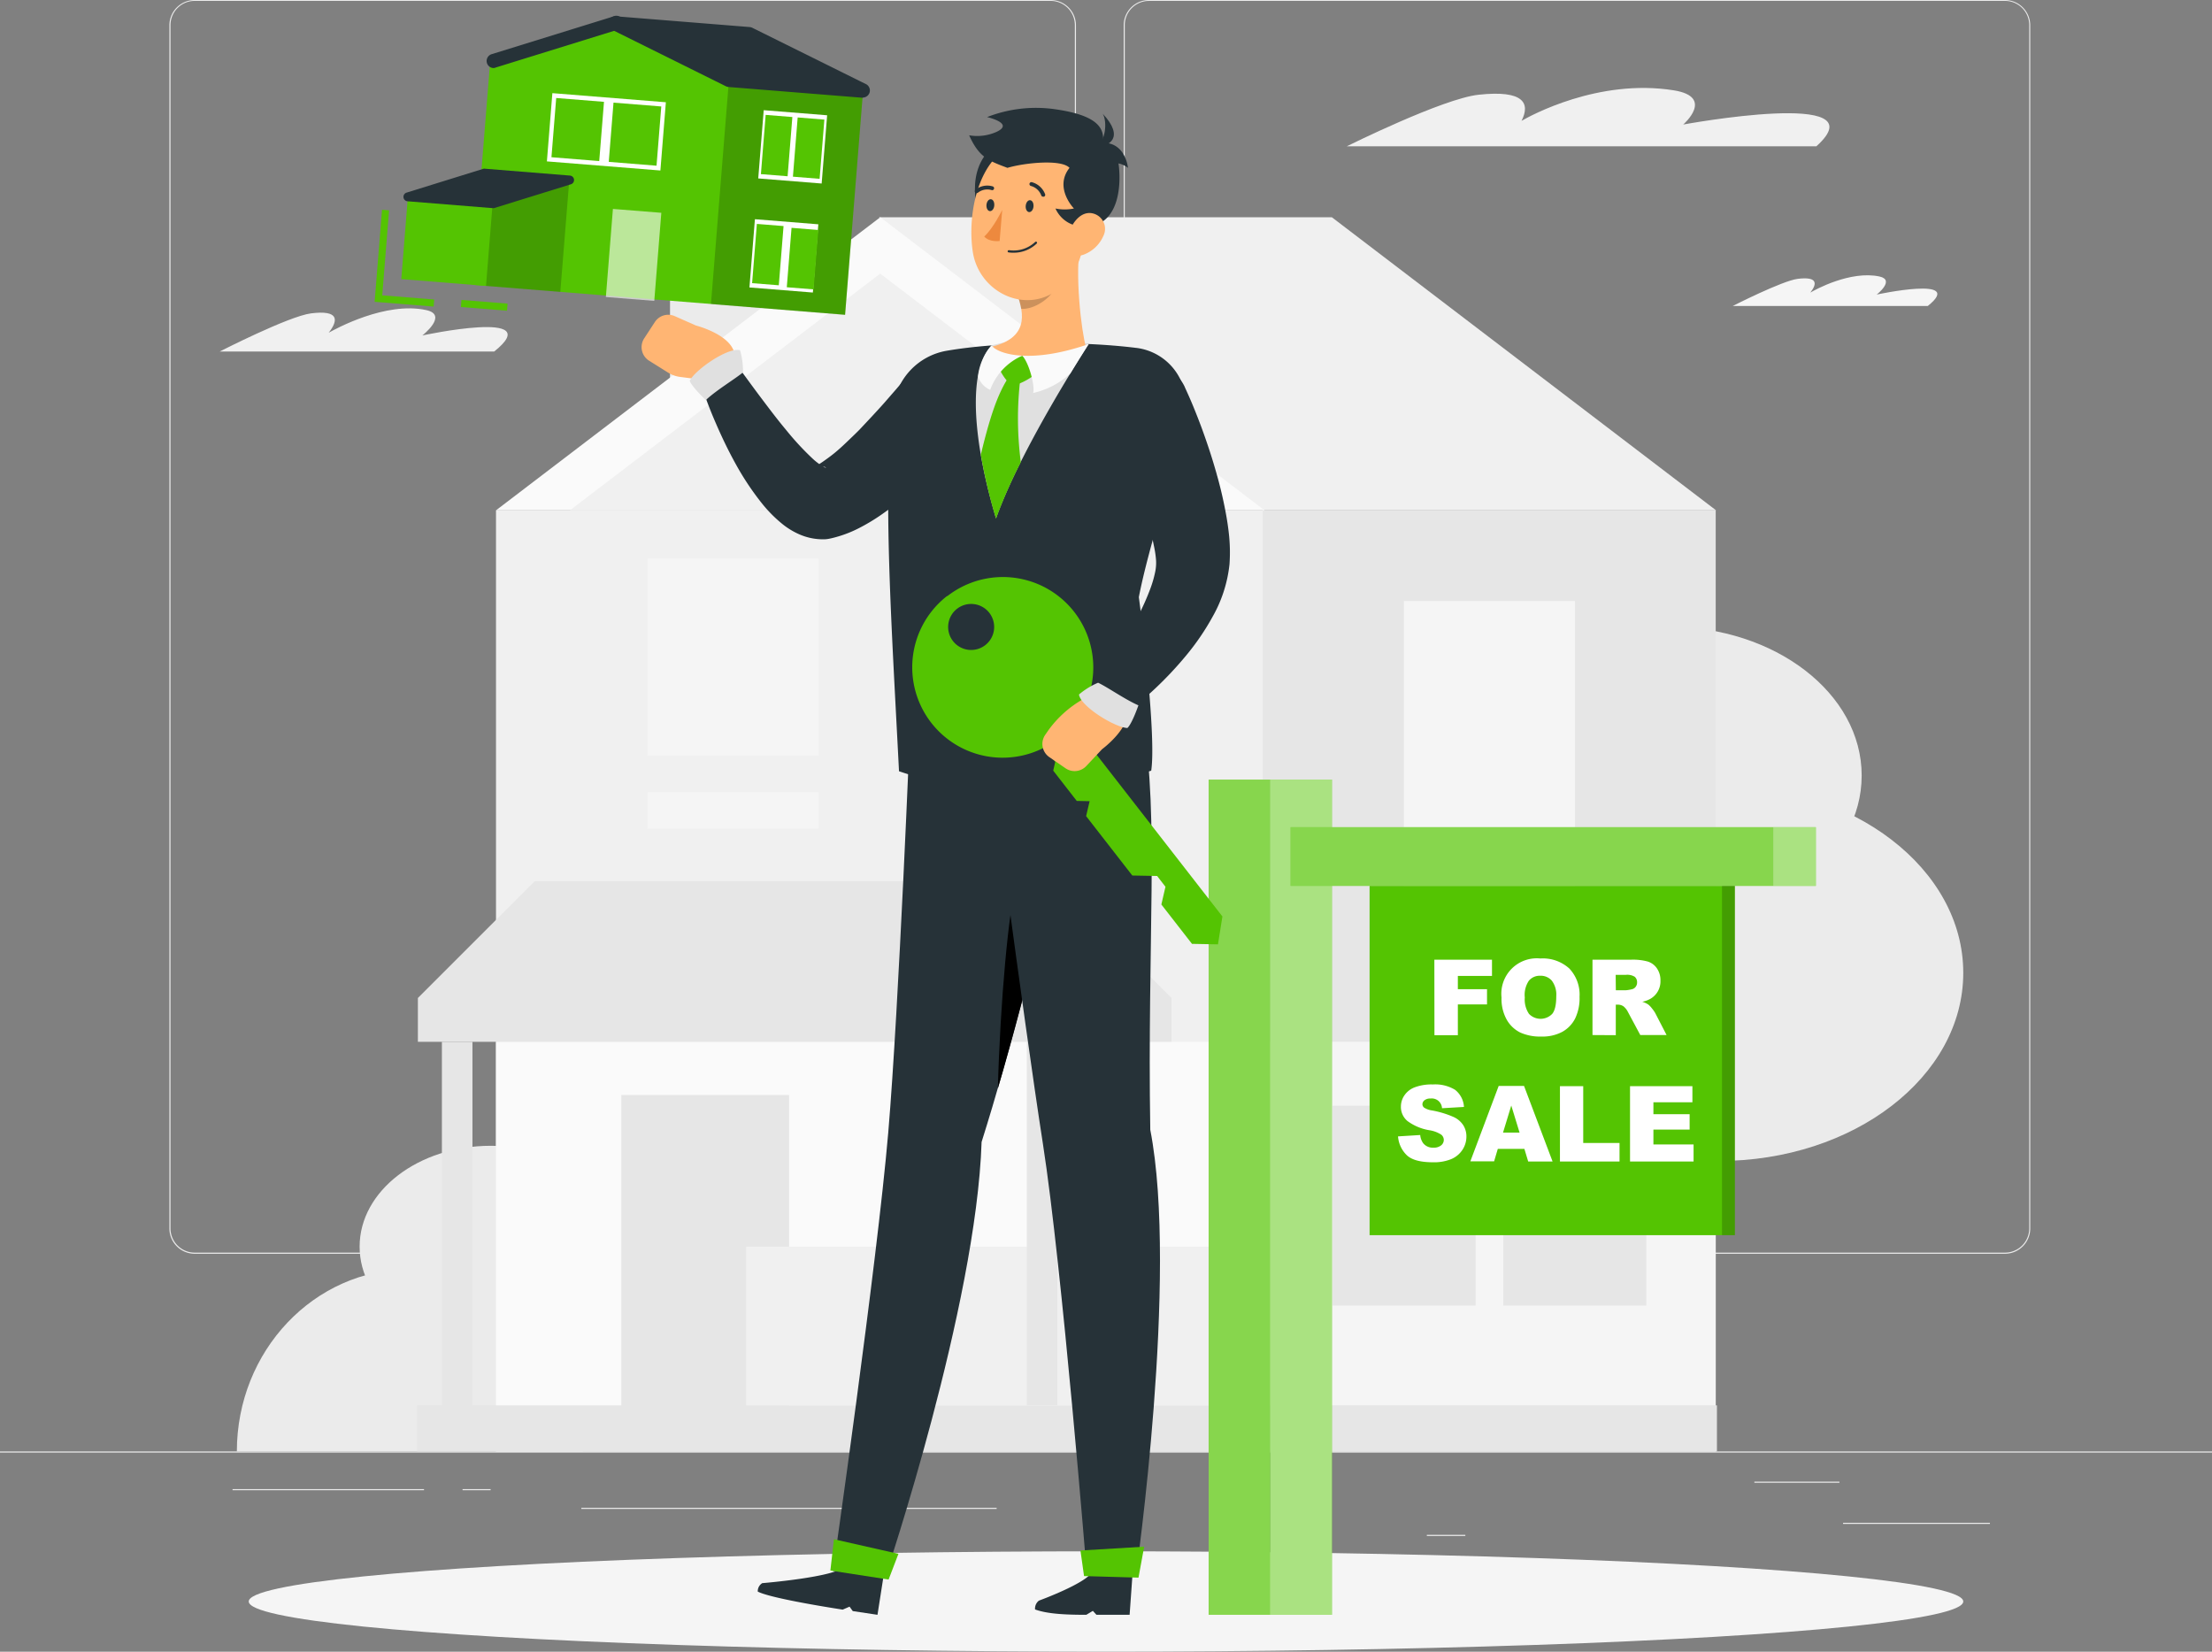 <svg xmlns="http://www.w3.org/2000/svg" width="485.38" height="362.411" viewBox="0 0 485.38 362.411"><rect x="0" y="0" width="485.38" height="362.411" fill="#808080" stroke="none"/><g id="Realtor-rafiki" transform="translate(0 -55)"><g id="freepik--background-complete--inject-300" transform="translate(0 55)"><rect id="Rectangle_147297" data-name="Rectangle 147297" width="485.38" height="0.243" transform="translate(0 318.481)" fill="#ebebeb"></rect><rect id="Rectangle_147298" data-name="Rectangle 147298" width="32.218" height="0.243" transform="translate(404.427 334.133)" fill="#ebebeb"></rect><rect id="Rectangle_147299" data-name="Rectangle 147299" width="8.453" height="0.243" transform="translate(313.088 336.778)" fill="#ebebeb"></rect><rect id="Rectangle_147300" data-name="Rectangle 147300" width="18.667" height="0.243" transform="translate(384.962 325.105)" fill="#ebebeb"></rect><rect id="Rectangle_147301" data-name="Rectangle 147301" width="42.013" height="0.243" transform="translate(51.031 326.74)" fill="#ebebeb"></rect><rect id="Rectangle_147302" data-name="Rectangle 147302" width="6.158" height="0.243" transform="translate(101.5 326.74)" fill="#ebebeb"></rect><rect id="Rectangle_147303" data-name="Rectangle 147303" width="91.128" height="0.243" transform="translate(127.565 330.845)" fill="#ebebeb"></rect><path id="Path_140272" data-name="Path 140272" d="M231.585,330.1H43.755a5.554,5.554,0,0,1-5.545-5.554V60.506A5.554,5.554,0,0,1,43.755,55h187.83a5.554,5.554,0,0,1,5.554,5.554V324.541A5.554,5.554,0,0,1,231.585,330.1ZM43.755,55.195a5.311,5.311,0,0,0-5.3,5.311V324.541a5.311,5.311,0,0,0,5.3,5.311h187.83a5.321,5.321,0,0,0,5.311-5.311V60.506a5.321,5.321,0,0,0-5.311-5.311Z" transform="translate(-1.041 -55)" fill="#ebebeb"></path><path id="Path_140273" data-name="Path 140273" d="M447.894,330.1H260.054a5.564,5.564,0,0,1-5.554-5.554V60.506A5.564,5.564,0,0,1,260.054,55h187.84a5.554,5.554,0,0,1,5.535,5.506V324.541A5.554,5.554,0,0,1,447.894,330.1Zm-187.84-274.9a5.321,5.321,0,0,0-5.311,5.311V324.541a5.321,5.321,0,0,0,5.311,5.311h187.84a5.321,5.321,0,0,0,5.311-5.311V60.506a5.321,5.321,0,0,0-5.311-5.311Z" transform="translate(-7.932 -55)" fill="#ebebeb"></path><ellipse id="Ellipse_20483" data-name="Ellipse 20483" cx="53.687" cy="41.284" rx="53.687" ry="41.284" transform="translate(323.426 172.178)" fill="#ebebeb"></ellipse><ellipse id="Ellipse_20484" data-name="Ellipse 20484" cx="42.441" cy="32.646" rx="42.441" ry="32.646" transform="translate(323.627 137.519)" fill="#ebebeb"></ellipse><path id="Path_140274" data-name="Path 140274" d="M378.423,82.865s7.014-6.06-2.091-7.51c-16.537-2.636-31.488,5.6-33.385,6.7,1.946-3.823.564-6.809-9.407-5.73-7.85.827-28.93,11.313-28.93,11.313H407.645C421.876,74.85,378.423,82.865,378.423,82.865Z" transform="translate(-9.076 -55.54)" fill="#f0f0f0"></path><path id="Path_140275" data-name="Path 140275" d="M94.024,130.5s5.778-4.494.856-5.564c-8.92-1.946-19.951,4.154-21.4,4.961,2.208-2.831,2.189-5.01-3.891-4.241-4.864.613-20.039,8.375-20.039,8.375h60.233C121.641,124.56,94.024,130.5,94.024,130.5Z" transform="translate(-1.35 -56.895)" fill="#f0f0f0"></path><path id="Path_140276" data-name="Path 140276" d="M423.485,121.322s4.105-3.191.613-3.959c-6.342-1.381-14.183,2.918-15.185,3.531,1.576-2.014,1.556-3.56-2.782-3.016-3.424.438-14.241,5.953-14.241,5.953h42.8C443.106,117.1,423.485,121.322,423.485,121.322Z" transform="translate(-11.675 -56.691)" fill="#f5f5f5"></path><ellipse id="Ellipse_20485" data-name="Ellipse 20485" cx="28.774" cy="22.13" rx="28.774" ry="22.13" transform="translate(78.911 251.409)" fill="#ebebeb"></ellipse><path id="Path_140277" data-name="Path 140277" d="M91.368,341.29c-20.973,0-37.938,17.9-37.938,39.99h75.943C129.344,359.189,112.35,341.29,91.368,341.29Z" transform="translate(-1.456 -62.799)" fill="#ebebeb"></path><rect id="Rectangle_147304" data-name="Rectangle 147304" width="168.637" height="206.507" transform="translate(108.839 111.974)" fill="#f0f0f0"></rect><rect id="Rectangle_147305" data-name="Rectangle 147305" width="99.387" height="206.507" transform="translate(376.479 318.481) rotate(180)" fill="#e6e6e6"></rect><rect id="Rectangle_147306" data-name="Rectangle 147306" width="37.539" height="71.692" transform="translate(345.595 203.55) rotate(180)" fill="#f5f5f5"></rect><rect id="Rectangle_147307" data-name="Rectangle 147307" width="37.539" height="43.229" transform="translate(244.129 165.797) rotate(180)" fill="#f5f5f5"></rect><rect id="Rectangle_147308" data-name="Rectangle 147308" width="37.539" height="43.229" transform="translate(179.634 165.797) rotate(180)" fill="#f5f5f5"></rect><rect id="Rectangle_147309" data-name="Rectangle 147309" width="37.539" height="7.996" transform="translate(244.129 181.799) rotate(180)" fill="#f5f5f5"></rect><rect id="Rectangle_147310" data-name="Rectangle 147310" width="37.539" height="7.996" transform="translate(179.634 181.799) rotate(180)" fill="#f5f5f5"></rect><rect id="Rectangle_147311" data-name="Rectangle 147311" width="99.387" height="89.883" transform="translate(376.479 318.481) rotate(180)" fill="#f5f5f5"></rect><rect id="Rectangle_147312" data-name="Rectangle 147312" width="31.391" height="43.842" transform="translate(361.257 286.458) rotate(180)" fill="#e6e6e6"></rect><rect id="Rectangle_147313" data-name="Rectangle 147313" width="31.391" height="43.842" transform="translate(323.791 286.458) rotate(180)" fill="#e6e6e6"></rect><rect id="Rectangle_147314" data-name="Rectangle 147314" width="168.637" height="89.883" transform="translate(108.839 228.598)" fill="#fafafa"></rect><rect id="Rectangle_147315" data-name="Rectangle 147315" width="36.819" height="73.151" transform="translate(136.33 240.271)" fill="#e6e6e6"></rect><path id="Path_140278" data-name="Path 140278" d="M298.3,104H198.92l84.319,64.309h99.377Z" transform="translate(-6.058 -56.335)" fill="#f0f0f0"></path><rect id="Rectangle_147316" data-name="Rectangle 147316" width="27.665" height="56.848" transform="translate(147.023 39.99)" fill="#ebebeb"></rect><path id="Path_140279" data-name="Path 140279" d="M196.559,104,112.24,168.309H280.877Z" transform="translate(-3.401 -56.335)" fill="#fafafa"></path><path id="Path_140280" data-name="Path 140280" d="M197.013,116.72,128.92,168.656H265.106Z" transform="translate(-3.87 -56.681)" fill="#f0f0f0"></path><path id="Path_140281" data-name="Path 140281" d="M234.306,253.78H120.173L94.56,279.393v9.621H259.929v-9.621Z" transform="translate(-2.862 -60.415)" fill="#e6e6e6"></path><rect id="Rectangle_147317" data-name="Rectangle 147317" width="285.222" height="10.117" transform="translate(91.527 308.364)" fill="#e6e6e6"></rect><rect id="Rectangle_147318" data-name="Rectangle 147318" width="113.638" height="34.825" transform="translate(163.742 273.54)" fill="#f0f0f0"></rect><rect id="Rectangle_147319" data-name="Rectangle 147319" width="6.702" height="79.766" transform="translate(225.317 228.598)" fill="#e6e6e6"></rect><rect id="Rectangle_147320" data-name="Rectangle 147320" width="6.702" height="79.766" transform="translate(96.966 228.598)" fill="#e6e6e6"></rect></g><g id="freepik--Shadow--inject-300" transform="translate(54.581 395.387)"><ellipse id="freepik--path--inject-300" cx="188.109" cy="11.012" rx="188.109" ry="11.012" fill="#f5f5f5"></ellipse></g><g id="freepik--Sign--inject-300" transform="translate(265.209 226.059)"><rect id="Rectangle_147321" data-name="Rectangle 147321" width="13.531" height="183.258" fill="#54c402"></rect><rect id="Rectangle_147322" data-name="Rectangle 147322" width="13.531" height="183.258" fill="#fff" opacity="0.3"></rect><rect id="Rectangle_147323" data-name="Rectangle 147323" width="13.531" height="183.258" transform="translate(13.531)" fill="#54c402"></rect><rect id="Rectangle_147324" data-name="Rectangle 147324" width="13.531" height="183.258" transform="translate(13.531)" fill="#fff" opacity="0.5"></rect><rect id="Rectangle_147325" data-name="Rectangle 147325" width="105.963" height="12.889" transform="translate(17.977 10.438)" fill="#54c402"></rect><rect id="Rectangle_147326" data-name="Rectangle 147326" width="105.963" height="12.889" transform="translate(17.977 10.438)" fill="#fff" opacity="0.3"></rect><rect id="Rectangle_147327" data-name="Rectangle 147327" width="9.309" height="12.889" transform="translate(123.939 10.438)" fill="#54c402"></rect><rect id="Rectangle_147328" data-name="Rectangle 147328" width="9.309" height="12.889" transform="translate(123.939 10.438)" fill="#fff" opacity="0.5"></rect><rect id="Rectangle_147329" data-name="Rectangle 147329" width="80.155" height="76.634" transform="translate(35.321 23.327)" fill="#54c402"></rect><rect id="Rectangle_147330" data-name="Rectangle 147330" width="2.821" height="76.634" transform="translate(112.655 23.327)" opacity="0.2"></rect><path id="Path_140282" data-name="Path 140282" d="M324.33,271.48h12.646v3.551h-7.49v2.918h6.4v3.337h-6.4v6.751h-5.136Z" transform="translate(-274.797 -231.957)" fill="#fff"></path><path id="Path_140283" data-name="Path 140283" d="M339.479,279.759a7.782,7.782,0,0,1,8.531-8.56,8.638,8.638,0,0,1,6.362,2.218,8.356,8.356,0,0,1,2.228,6.206,10.2,10.2,0,0,1-.973,4.757,6.936,6.936,0,0,1-2.821,2.918,9.24,9.24,0,0,1-4.591,1.031,10.593,10.593,0,0,1-4.63-.885,6.994,6.994,0,0,1-2.967-2.821,9.349,9.349,0,0,1-1.138-4.864Zm5.107,0a5.593,5.593,0,0,0,.924,3.6,3.541,3.541,0,0,0,5.087,0c.593-.71.895-1.994.895-3.891a5.107,5.107,0,0,0-.973-3.4,3.22,3.22,0,0,0-2.558-1.08,3.094,3.094,0,0,0-2.481,1.089,5.574,5.574,0,0,0-.895,3.687Z" transform="translate(-275.209 -231.948)" fill="#fff"></path><path id="Path_140284" data-name="Path 140284" d="M360,288.007V271.47h8.512a12.305,12.305,0,0,1,3.619.409,3.794,3.794,0,0,1,2.014,1.508,4.524,4.524,0,0,1,.768,2.675,4.4,4.4,0,0,1-2.2,3.988,5.983,5.983,0,0,1-1.79.652,5,5,0,0,1,1.323.613,4.863,4.863,0,0,1,.817.866,6.852,6.852,0,0,1,.72,1.031L376.255,288h-5.768l-2.7-5.039a3.765,3.765,0,0,0-.973-1.245,2.159,2.159,0,0,0-1.245-.379h-.457v6.7Zm5.126-9.825h2.16a8.115,8.115,0,0,0,1.352-.224,1.362,1.362,0,0,0,.827-.525,1.508,1.508,0,0,0,.321-.973,1.566,1.566,0,0,0-.506-1.235,3.1,3.1,0,0,0-1.945-.428h-2.247Z" transform="translate(-275.769 -231.956)" fill="#fff"></path><path id="Path_140285" data-name="Path 140285" d="M316.14,311.01l4.864-.3a3.619,3.619,0,0,0,.652,1.8,2.685,2.685,0,0,0,2.247.973,2.529,2.529,0,0,0,1.693-.506,1.547,1.547,0,0,0,.584-1.2,1.508,1.508,0,0,0-.564-1.148,6.624,6.624,0,0,0-2.607-.973,11.09,11.09,0,0,1-4.8-2.014,4.008,4.008,0,0,1-1.44-3.181,4.309,4.309,0,0,1,.739-2.412,4.786,4.786,0,0,1,2.218-1.78,10.458,10.458,0,0,1,4.066-.652,8.346,8.346,0,0,1,4.864,1.177,5.126,5.126,0,0,1,1.946,3.755l-4.815.282a2.247,2.247,0,0,0-2.5-2.13,2.043,2.043,0,0,0-1.342.379,1.138,1.138,0,0,0-.457.914.973.973,0,0,0,.379.71,4.26,4.26,0,0,0,1.712.613,21.031,21.031,0,0,1,4.8,1.459,4.98,4.98,0,0,1,2.1,1.829,4.582,4.582,0,0,1,.661,2.442,5.282,5.282,0,0,1-.875,2.918A5.526,5.526,0,0,1,327.8,316a10,10,0,0,1-3.979.691c-2.811,0-4.757-.535-5.837-1.625a6.41,6.41,0,0,1-1.848-4.056Z" transform="translate(-274.574 -232.723)" fill="#fff"></path><path id="Path_140286" data-name="Path 140286" d="M344.308,313.763h-5.837l-.807,2.724H332.45l6.216-16.537h5.564l6.264,16.586h-5.35Zm-1.06-3.58-1.819-5.934-1.809,5.934Z" transform="translate(-275.018 -232.732)" fill="#fff"></path><path id="Path_140287" data-name="Path 140287" d="M352.66,300h5.107v12.461h7.967v4.076H352.66Z" transform="translate(-275.569 -232.734)" fill="#fff"></path><path id="Path_140288" data-name="Path 140288" d="M368.47,300h13.687v3.531H373.6v2.626h7.947v3.375H373.6v3.259h8.813v3.745H368.47Z" transform="translate(-276 -232.734)" fill="#fff"></path></g><g id="freepik--Character--inject-300" transform="translate(140.781 78.668)"><path id="Path_140289" data-name="Path 140289" d="M218.062,150.335l-1.469,1.946c-.477.613-.973,1.206-1.469,1.8-.973,1.187-2,2.335-3.035,3.482-2.082,2.267-4.241,4.494-6.605,6.615a66.916,66.916,0,0,1-7.675,6.138,42.205,42.205,0,0,1-4.65,2.763,26.185,26.185,0,0,1-5.973,2.2l-.418.088a6.2,6.2,0,0,1-1.1.146,12.9,12.9,0,0,1-5.837-1.206,16.293,16.293,0,0,1-3.482-2.169,29.689,29.689,0,0,1-4.387-4.416,60.962,60.962,0,0,1-5.837-8.755c-1.615-2.918-3.045-5.895-4.339-8.9a94.968,94.968,0,0,1-3.463-9.183,4.445,4.445,0,0,1,7.782-3.988l.088.117c1.8,2.422,3.619,4.961,5.447,7.383s3.658,4.864,5.545,7.111a61.7,61.7,0,0,0,5.652,6.138,13.725,13.725,0,0,0,2.539,1.945c.331.175.584.243.564.195s-.389-.292-1.274-.272l-1.517.233A15.565,15.565,0,0,0,185.1,158.6c.817-.564,1.732-1.216,2.636-1.946s1.839-1.586,2.753-2.461,1.858-1.77,2.782-2.7c1.829-1.946,3.667-3.891,5.457-5.9l2.675-3.074,2.568-3.016.243-.282a8.872,8.872,0,0,1,13.8,11.138Z" transform="translate(-145.484 -80.852)" fill="#263238"></path><path id="Path_140290" data-name="Path 140290" d="M165.548,134.755c-.554-4.377-8.5-6.4-8.5-6.4l-4.64-2.053a3.5,3.5,0,0,0-4.358,1.284l-2.364,3.619a3.521,3.521,0,0,0,1.07,4.864l4.261,2.665a6.371,6.371,0,0,0,2.51.895l3.619.467a8.093,8.093,0,0,0,7.85-3.658l.224-.34a2.111,2.111,0,0,0,.331-1.342Z" transform="translate(-145.129 -80.603)" fill="#ffb573"></path><path id="Path_140291" data-name="Path 140291" d="M220.917,309.993c12.646-40.146,22.461-89,22.461-89l-38.083-3.745s-2.5,62.86-4.864,90.7c-2.471,28.94-12.13,96.167-12.13,96.167l11.576.973S219.749,345.936,220.917,309.993Z" transform="translate(-146.305 -83.088)" fill="#263238"></path><path id="Path_140292" data-name="Path 140292" d="M229.537,254.82l5.292,9.445c-2.7,11.021-5.837,23.142-9.329,35.019C225.986,280.647,227.932,259.149,229.537,254.82Z" transform="translate(-147.319 -84.112)"></path><path id="Path_140293" data-name="Path 140293" d="M172.322,412s16.372-1.342,17.938-3.667l8.8,1.333-1.449,9.28-5.428-.817-.7-.973-1.508.652c-4.377-.671-16.051-2.6-18.638-3.959A2.082,2.082,0,0,1,172.322,412Z" transform="translate(-145.843 -88.294)" fill="#263238"></path><path id="Path_140294" data-name="Path 140294" d="M258.862,307.327c-.671-41.274,1.946-68.862-1.566-89.2l-34.8-.525s8.551,65.486,12.8,92.752,9.659,94.6,9.659,94.6H255.72S265.078,339.263,258.862,307.327Z" transform="translate(-147.237 -83.098)" fill="#263238"></path><path id="Path_140295" data-name="Path 140295" d="M234.726,415.874s10.321-3.765,11.673-6.294h8.91l-.671,9.4h-7.276l-.788-.866-1.44.866c-4.446,0-8.521-.175-11.245-1.177a2.208,2.208,0,0,1,.837-1.926Z" transform="translate(-147.547 -88.328)" fill="#263238"></path><path id="Path_140296" data-name="Path 140296" d="M255.157,133.441c-12.305-1.527-29.893-1.381-41.683.652a14.261,14.261,0,0,0-11.576,12c-2.481,17.8-.35,48.92,1.235,80.243,26.926,9.212,55.34-.126,55.34-.126.973-6.323-1.226-27.023-2.714-38.074,2.228-11.41,6.936-24.484,10.049-39.64a12.412,12.412,0,0,0-10.652-15.058Z" transform="translate(-146.645 -80.777)" fill="#263238"></path><path id="Path_140297" data-name="Path 140297" d="M223.964,132.869a12.688,12.688,0,0,0-2.986,6.809c-1.265,7.228.165,18.366,3.979,31.128,3.648-10.292,11.5-23.91,16.323-31.819,2.286-3.745,3.891-6.226,4.027-6.44h0a44.474,44.474,0,0,0-21.342.321Z" transform="translate(-147.183 -80.75)" fill="#e0e0e0"></path><path id="Path_140298" data-name="Path 140298" d="M243.6,109.3l-14.017,11.5c1.819,4.815,2.393,9.835-5.525,11.77-1.946,2.617,1.518,5.613,4.786,6.975,5.282-.652,12.733-2.412,15.953-6.809C243.772,129.232,242.235,116.43,243.6,109.3Z" transform="translate(-147.264 -80.148)" fill="#ffb573"></path><path id="Path_140299" data-name="Path 140299" d="M225.55,137.351a10.642,10.642,0,0,0,2.918,4.377c2.14,0,5.263-2.4,5.263-2.4s-1.206-3.395-2.918-4.086C226.484,136.31,225.55,137.351,225.55,137.351Z" transform="translate(-147.32 -80.854)" fill="#54c402"></path><path id="Path_140300" data-name="Path 140300" d="M230.327,140.382a3.074,3.074,0,0,0-2.364-.6c-2.8,3.979-4.582,10.165-6.313,17.305a120.462,120.462,0,0,0,3.337,14.037,110.064,110.064,0,0,1,5.447-12.383A73.794,73.794,0,0,1,230.327,140.382Z" transform="translate(-147.214 -80.977)" fill="#54c402"></path><path id="Path_140301" data-name="Path 140301" d="M237.921,114.23l-8.161,6.693a18.3,18.3,0,0,1,.973,3.453c3.161.224,7.558-2.977,7.782-5.837A11.887,11.887,0,0,0,237.921,114.23Z" transform="translate(-147.435 -80.282)" opacity="0.2"></path><path id="Path_140302" data-name="Path 140302" d="M223.715,88.609c-6.109,6.021-2.1,15.652-2.1,15.652S232.295,85.2,223.715,88.609Z" transform="translate(-147.178 -79.573)" fill="#263238"></path><path id="Path_140303" data-name="Path 140303" d="M245.493,100.855c-1.274,8.755-1.576,14-6.42,18.122-7.286,6.206-17.86,1.158-19.241-7.86-1.235-8.123,1.06-21.128,10.01-23.852a12.237,12.237,0,0,1,15.652,13.589Z" transform="translate(-147.156 -79.533)" fill="#ffb573"></path><path id="Path_140304" data-name="Path 140304" d="M246.461,105.157c-6.586,1.352-8.492-3.745-8.492-3.745a9.942,9.942,0,0,0,4.047,0s-4.436-4.533-.973-8.92c-1.809-1.946-9.864-1.109-13.619,0-4.105-1.547-6.216-2.267-8.4-7.14A10.389,10.389,0,0,0,225,84.612c4.086-1.877-2.043-3.259-2.043-3.259a29.465,29.465,0,0,1,14.786-1.741c9.533,1.342,11.012,4.173,10.642,7.383,4.99-.058,5.486,5.5,5.486,5.5a4.864,4.864,0,0,0-2.082-.973C252.074,93.211,253.047,103.143,246.461,105.157Z" transform="translate(-147.142 -79.331)" fill="#263238"></path><path id="Path_140305" data-name="Path 140305" d="M247.82,87.683c1.829-.827,2.383-5.195,1.3-7.023C254.016,85.855,250.485,87.975,247.82,87.683Z" transform="translate(-147.927 -79.367)" fill="#263238"></path><path id="Path_140306" data-name="Path 140306" d="M249.058,108.118a7.636,7.636,0,0,1-4.261,4.047c-2.539.973-4.056-1.265-3.56-3.774.447-2.267,2.305-5.477,4.951-5.34a3.482,3.482,0,0,1,2.87,5.068Z" transform="translate(-147.745 -79.977)" fill="#ffb573"></path><path id="Path_140307" data-name="Path 140307" d="M233.492,101.541c-.058.72-.5,1.265-.973,1.226s-.807-.661-.739-1.381.486-1.274.973-1.226S233.55,100.821,233.492,101.541Z" transform="translate(-147.49 -79.899)" fill="#263238"></path><path id="Path_140308" data-name="Path 140308" d="M224.642,101.321c-.058.72-.486,1.274-.973,1.226s-.8-.661-.739-1.381.486-1.265.973-1.226S224.7,100.6,224.642,101.321Z" transform="translate(-147.249 -79.893)" fill="#263238"></path><path id="Path_140309" data-name="Path 140309" d="M226.369,102.36s-1.946,4-3.949,5.837c1.177,1.3,3.385.973,3.385.973Z" transform="translate(-147.235 -79.959)" fill="#ed893e"></path><path id="Path_140310" data-name="Path 140310" d="M235.607,99.271a.515.515,0,0,0,.214,0,.418.418,0,0,0,.233-.554,4.28,4.28,0,0,0-2.918-2.626.426.426,0,0,0-.165.837h0a3.366,3.366,0,0,1,2.257,2.1A.418.418,0,0,0,235.607,99.271Z" transform="translate(-147.513 -79.788)" fill="#263238"></path><path id="Path_140311" data-name="Path 140311" d="M220.562,98.494a.428.428,0,0,0,.4-.058,3.337,3.337,0,0,1,3-.593.418.418,0,0,0,.545-.253.428.428,0,0,0-.253-.545,4.173,4.173,0,0,0-3.794.71.428.428,0,0,0,.107.739Z" transform="translate(-147.177 -79.809)" fill="#263238"></path><path id="Path_140312" data-name="Path 140312" d="M245.591,132.61h0c-.146.214-1.741,2.695-4.027,6.44a17.753,17.753,0,0,1-8.171,4.29c.447-1.508-.9-6.615-2.4-8.191C234.521,135.353,239.385,134.75,245.591,132.61Z" transform="translate(-147.468 -80.783)" fill="#fafafa"></path><path id="Path_140313" data-name="Path 140313" d="M230.728,135.177a13.084,13.084,0,0,0-7.033,7.49,4.864,4.864,0,0,1-2.665-2.918c.525-3.006,1.508-5.35,2.986-6.809C224.8,133.971,227.032,134.944,230.728,135.177Z" transform="translate(-147.197 -80.792)" fill="#fafafa"></path><path id="Path_140314" data-name="Path 140314" d="M267.074,142.166c.72,1.566,1.323,2.918,1.946,4.446s1.167,2.918,1.732,4.436c1.089,2.977,2.111,5.992,3.006,9.105a92.866,92.866,0,0,1,2.315,9.63c.311,1.673.574,3.4.749,5.233a37.078,37.078,0,0,1,.068,6.021,29.552,29.552,0,0,1-3.687,11.479,54.057,54.057,0,0,1-5.837,8.56,79.559,79.559,0,0,1-6.7,7.15,73.019,73.019,0,0,1-7.49,6.2,4.446,4.446,0,0,1-6.265-6.109l.146-.2,2.442-3.589c.827-1.206,1.615-2.442,2.4-3.667,1.547-2.442,3.054-4.864,4.348-7.354a52.444,52.444,0,0,0,3.317-7.228,24.316,24.316,0,0,0,.973-3.346,9.93,9.93,0,0,0,.243-2.656,21.725,21.725,0,0,0-.438-3.084c-.233-1.187-.516-2.451-.866-3.745-.72-2.588-1.576-5.272-2.51-7.967s-1.946-5.409-2.986-8.123l-3.152-8.064-.078-.185a8.881,8.881,0,0,1,16.342-6.936Z" transform="translate(-147.881 -80.903)" fill="#263238"></path><path id="Path_140315" data-name="Path 140315" d="M213.835,189.314a19.835,19.835,0,0,0,21.3,33.268l2.432,3.113-.447,1.946,5.165,6.644,2.821.058-.768,3.278,10.136,13.035,5.447.1,1.829,2.364-.9,3.891,6.722,8.638,5.7.107.973-6.119L241.471,217.5h0a19.835,19.835,0,0,0-27.6-28.142Zm8.385,10.778a5.049,5.049,0,1,1,.875-7.082,5.049,5.049,0,0,1-.875,7.082Z" transform="translate(-146.792 -82.214)" fill="#54c402"></path><path id="Path_140316" data-name="Path 140316" d="M254.1,214.511a2.023,2.023,0,0,0-.827-1.148l-3.434-2.374a2.14,2.14,0,0,0-2.267-.107l-3.084,1.761a24.008,24.008,0,0,0-7.617,6.809l-.671.973a3.512,3.512,0,0,0,.866,4.942l3.56,2.451a3.512,3.512,0,0,0,4.523-.467l3.482-3.716S255.248,218.771,254.1,214.511Z" transform="translate(-147.592 -82.908)" fill="#ffb573"></path><path id="Path_140317" data-name="Path 140317" d="M247.992,209a16.323,16.323,0,0,0-4.2,2.588c.447,2.733,8.064,7.286,10.632,7.344,1.041-.973,2.412-4.971,2.412-4.971C253.955,212.716,250.074,209.973,247.992,209Z" transform="translate(-147.817 -82.864)" fill="#e0e0e0"></path><path id="Path_140318" data-name="Path 140318" d="M167.673,138.862a16.215,16.215,0,0,0-.642-4.864c-2.675-.72-9.942,4.377-11.041,6.712.477,1.352,3.541,4.222,3.541,4.222C161.836,142.753,165.922,140.321,167.673,138.862Z" transform="translate(-145.425 -80.819)" fill="#e0e0e0"></path><path id="Path_140319" data-name="Path 140319" d="M244.918,410.329l11.945.34,1.245-6.79-13.979.837Z" transform="translate(-147.826 -88.173)" fill="#54c402"></path><path id="Path_140320" data-name="Path 140320" d="M187.72,409.068l12.772,1.975,2.16-5.642L188.5,402.2Z" transform="translate(-146.29 -88.127)" fill="#54c402"></path><path id="Path_140321" data-name="Path 140321" d="M229.276,111.932a7.51,7.51,0,0,1-1.381-.068.224.224,0,0,1-.185-.272.272.272,0,0,1,.292-.214,6.9,6.9,0,0,0,5.739-1.8.253.253,0,0,1,.35,0,.243.243,0,0,1,0,.34A7.266,7.266,0,0,1,229.276,111.932Z" transform="translate(-147.379 -80.153)" fill="#263238"></path></g><g id="freepik--House--inject-300" transform="translate(82.204 58.454)"><path id="Path_140322" data-name="Path 140322" d="M192.508,75.036l-29.426-2.364-24.99-12.4L110.7,68.461l-3.949,49.173,81.809,6.576Z" transform="translate(-85.33 -58.598)" fill="#54c402"></path><path id="Path_140323" data-name="Path 140323" d="M97.677,123.555,84.73,122.514l1.625-20.194,1.547.126-1.5,18.648,11.4.914Z" transform="translate(-84.73 -59.743)" fill="#54c402"></path><rect id="Rectangle_147331" data-name="Rectangle 147331" width="1.561" height="10.149" transform="translate(18.931 63.913) rotate(-85.426)" fill="#54c402"></rect><rect id="Rectangle_147332" data-name="Rectangle 147332" width="18.648" height="18.113" transform="matrix(0.997, 0.08, -0.08, 0.997, 7.301, 39.73)" fill="#54c402"></rect><path id="Path_140324" data-name="Path 140324" d="M109.86,118.838l16.3,1.313,1.975-24.591-16.829,5.214Z" transform="translate(-85.415 -59.559)" opacity="0.2"></path><rect id="Rectangle_147333" data-name="Rectangle 147333" width="29.523" height="49.329" transform="matrix(0.997, 0.08, -0.08, 0.997, 77.751, 14.095)" opacity="0.2"></rect><path id="Path_140325" data-name="Path 140325" d="M168.4,62.634,138.97,60.27l24.99,12.4,29.426,2.364Z" transform="translate(-86.208 -58.598)" fill="#263238"></path><path id="Path_140326" data-name="Path 140326" d="M193.343,76.549h-.126L163.79,74.185a1.644,1.644,0,0,1-.564-.165l-24.99-12.4a1.556,1.556,0,0,1-.807-1.809,1.576,1.576,0,0,1,1.624-1.138l29.426,2.364a1.693,1.693,0,0,1,.574.165l24.98,12.383a1.556,1.556,0,0,1-.691,2.918ZM164.335,71.1l21.089,1.7-17.51-8.687-21.089-1.7Z" transform="translate(-86.164 -58.554)" fill="#263238"></path><path id="Path_140327" data-name="Path 140327" d="M109.079,94.03l18.58,1.488-16.829,5.214L92.25,99.244Z" transform="translate(-84.935 -59.517)" fill="#263238"></path><path id="Path_140328" data-name="Path 140328" d="M110.8,101.7h-.078l-18.589-1.5a.973.973,0,0,1-.156-1.916l16.829-5.224a.973.973,0,0,1,.37,0l18.58,1.5a.98.98,0,0,1,.214,1.916l-16.829,5.214A.973.973,0,0,1,110.8,101.7ZM97.378,98.643l13.317,1.07,11.78-3.648L109.158,95Z" transform="translate(-84.907 -59.49)" fill="#263238"></path><line id="Line_199" data-name="Line 199" x1="26.644" y2="8.249" transform="translate(26.119 1.672)" fill="#263238"></line><path id="Path_140329" data-name="Path 140329" d="M111.537,70.029a1.556,1.556,0,0,1-.467-3.035l26.654-8.259a1.556,1.556,0,1,1,.914,2.918l-26.644,8.259a1.537,1.537,0,0,1-.457.117Z" transform="translate(-85.418 -58.551)" fill="#263238"></path><rect id="Rectangle_147334" data-name="Rectangle 147334" width="10.656" height="19.39" transform="translate(52.288 42.389) rotate(4.574)" fill="#fff" opacity="0.6"></rect><rect id="Rectangle_147335" data-name="Rectangle 147335" width="24.98" height="15.019" transform="matrix(0.997, 0.08, -0.08, 0.997, 39.002, 16.984)" fill="#fff"></rect><rect id="Rectangle_147336" data-name="Rectangle 147336" width="10.516" height="13.035" transform="matrix(0.997, 0.08, -0.08, 0.997, 39.845, 18.05)" fill="#54c402"></rect><rect id="Rectangle_147337" data-name="Rectangle 147337" width="10.516" height="13.035" transform="matrix(0.997, 0.08, -0.08, 0.997, 52.418, 19.066)" fill="#54c402"></rect><rect id="Rectangle_147338" data-name="Rectangle 147338" width="13.959" height="15.019" transform="matrix(0.997, 0.08, -0.08, 0.997, 85.378, 20.723)" fill="#fff"></rect><rect id="Rectangle_147339" data-name="Rectangle 147339" width="5.875" height="13.035" transform="matrix(0.997, 0.08, -0.08, 0.997, 85.806, 21.755)" fill="#54c402"></rect><rect id="Rectangle_147340" data-name="Rectangle 147340" width="5.875" height="13.035" transform="matrix(0.997, 0.08, -0.08, 0.997, 92.83, 22.317)" fill="#54c402"></rect><rect id="Rectangle_147341" data-name="Rectangle 147341" width="13.959" height="15.019" transform="matrix(0.997, 0.08, -0.08, 0.997, 83.447, 44.645)" fill="#fff"></rect><rect id="Rectangle_147342" data-name="Rectangle 147342" width="5.875" height="13.035" transform="matrix(0.997, 0.08, -0.08, 0.997, 83.874, 45.677)" fill="#54c402"></rect><rect id="Rectangle_147343" data-name="Rectangle 147343" width="5.894" height="13.077" transform="translate(91.485 46.538) rotate(4.574)" fill="#54c402"></rect></g></g></svg>
